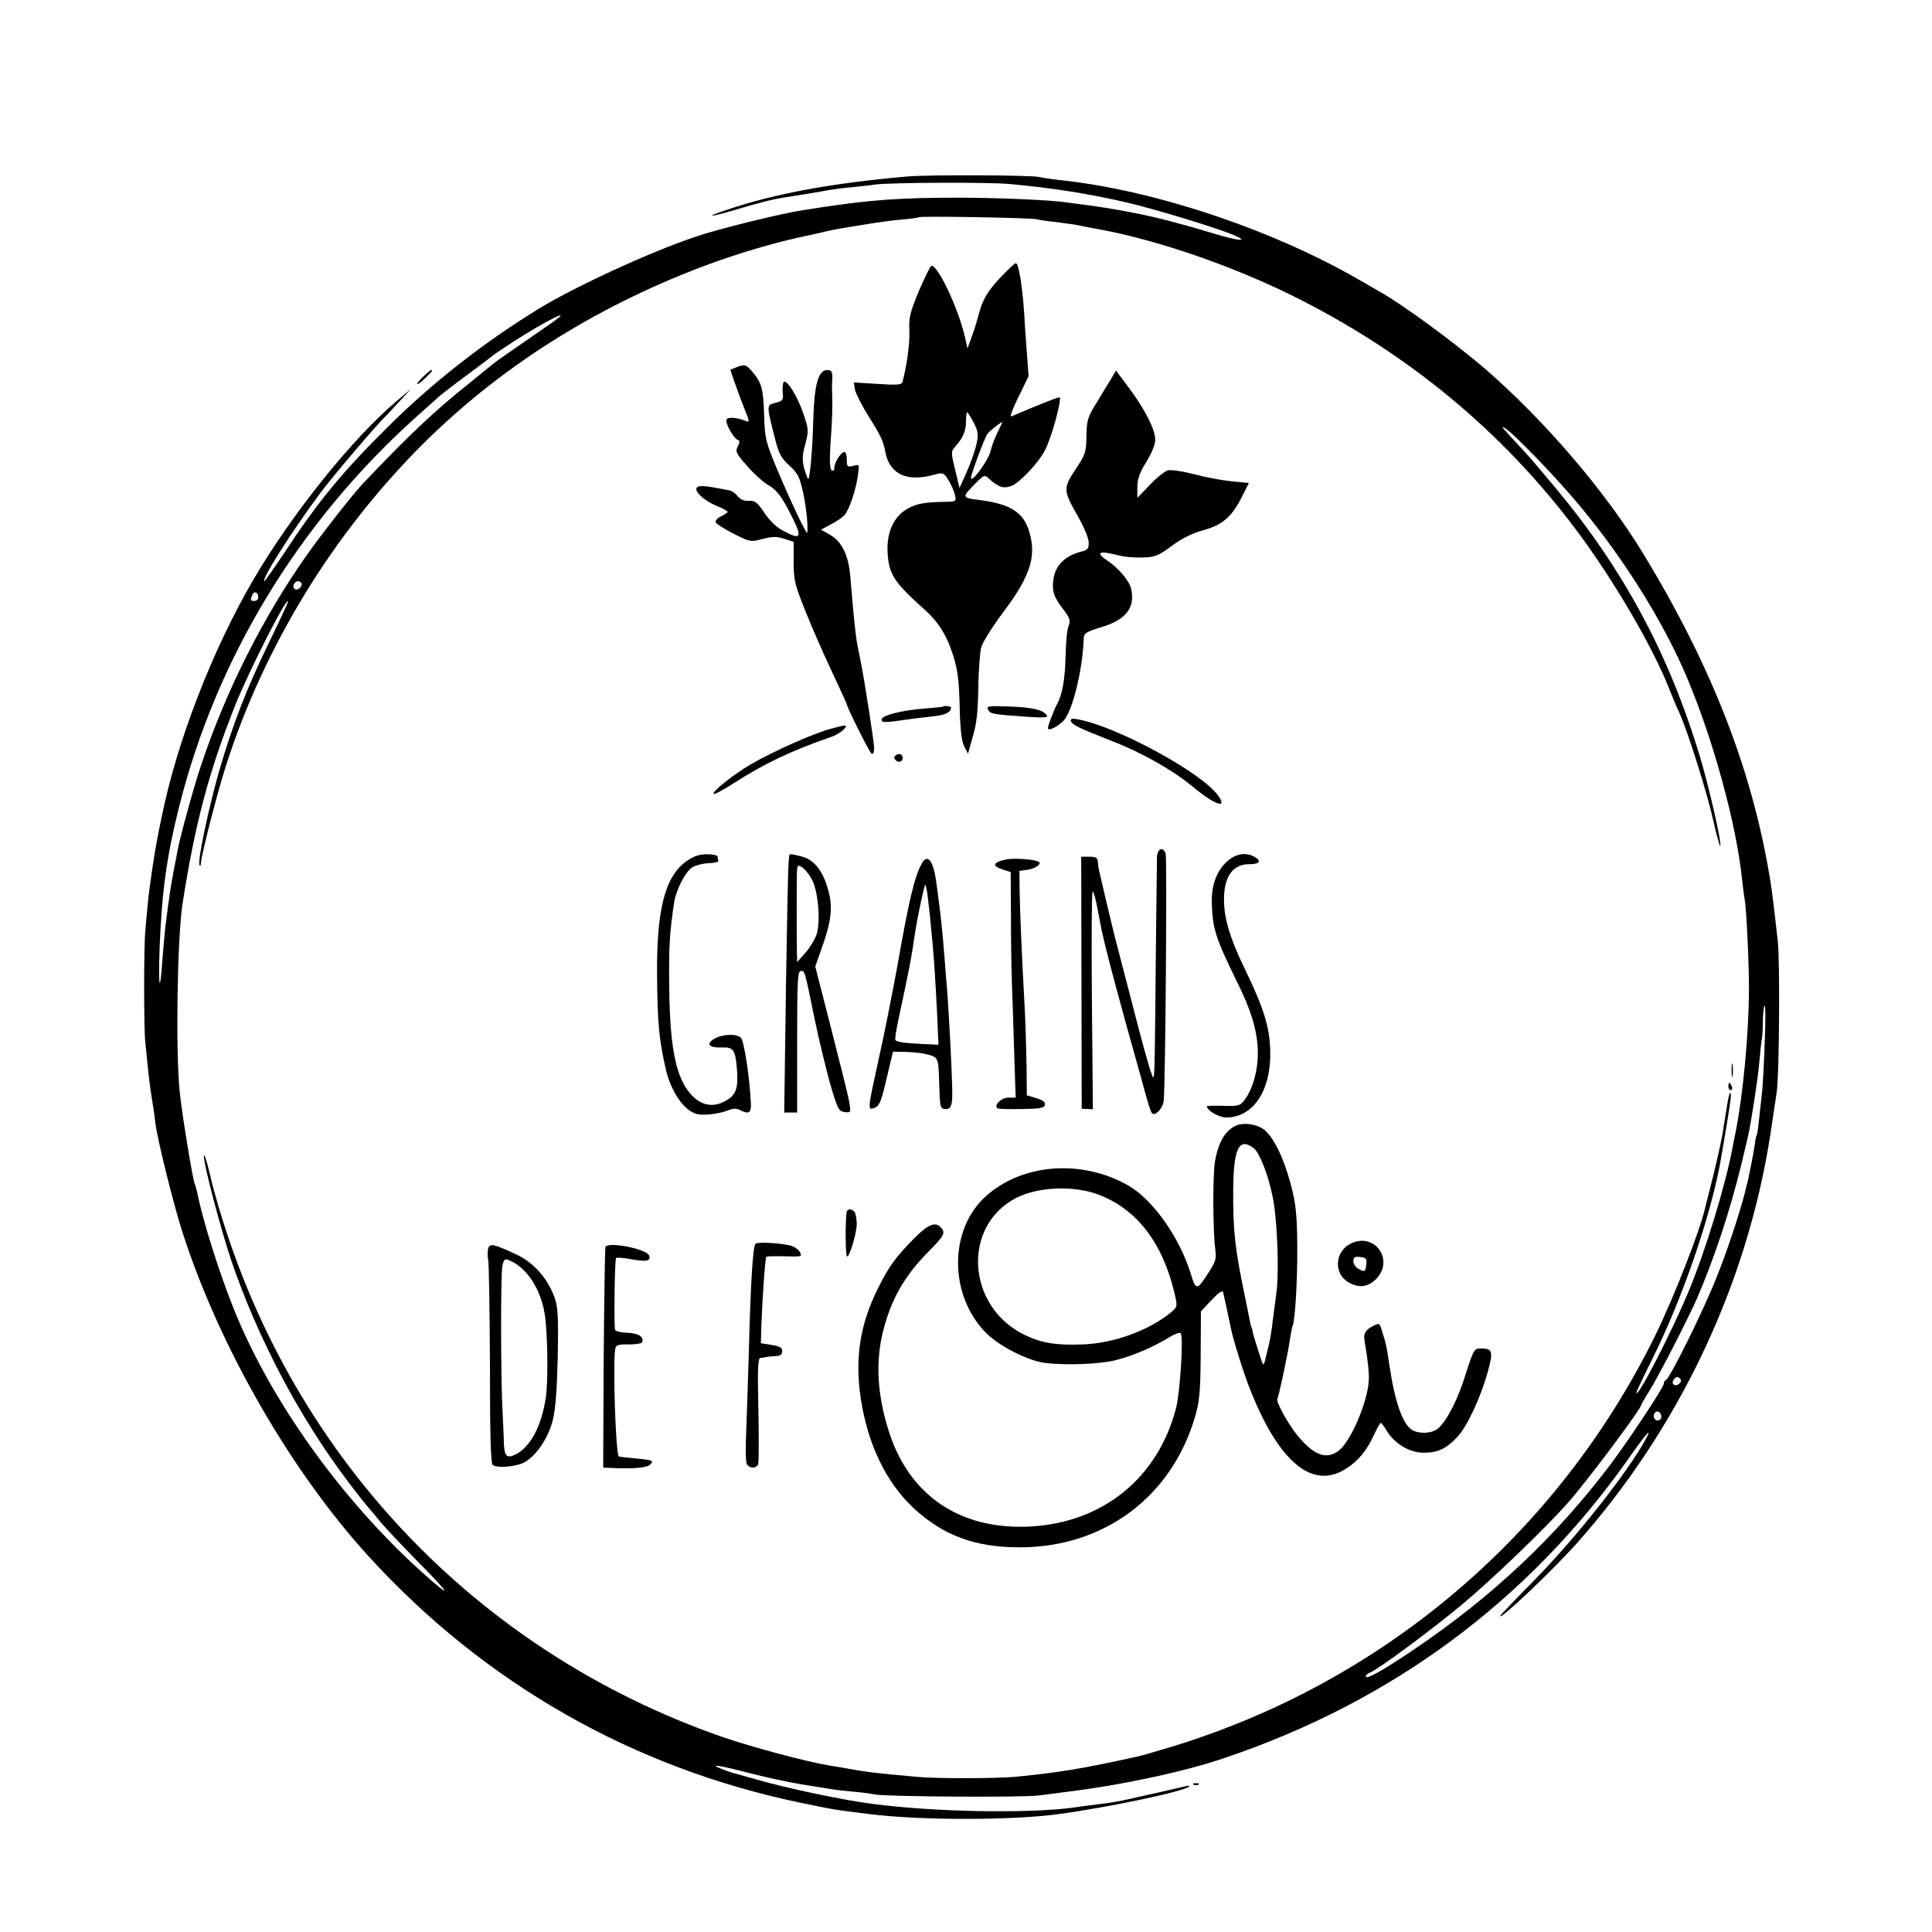 <?xml version="1.0" standalone="no"?>
<!DOCTYPE svg PUBLIC "-//W3C//DTD SVG 20010904//EN"
 "http://www.w3.org/TR/2001/REC-SVG-20010904/DTD/svg10.dtd">
<svg version="1.0" xmlns="http://www.w3.org/2000/svg"
 width="778pt" height="778pt" viewBox="0 0 778 778"
 preserveAspectRatio="xMidYMid meet">
<g transform="translate(0,778) scale(0.1,-0.1)"
fill="#000000" stroke="none">
<path d="M3650 7069 c-297 -26 -532 -69 -720 -133 -98 -32 -77 -33 31 -1 88
27 157 44 199 50 35 5 150 24 180 30 13 2 54 8 90 11 36 4 79 8 95 11 62 8
454 10 540 2 175 -16 320 -39 475 -75 107 -25 355 -100 424 -129 70 -29 29
-27 -71 3 -114 35 -235 67 -313 82 -30 6 -66 13 -80 15 -14 3 -59 10 -100 16
-41 5 -88 12 -105 14 -71 10 -263 18 -425 19 -242 0 -360 -8 -570 -40 -19 -3
-48 -8 -65 -10 -85 -13 -340 -75 -430 -106 -181 -60 -483 -199 -630 -288 -223
-136 -434 -301 -612 -478 -185 -183 -284 -304 -418 -508 -42 -63 -78 -114 -80
-114 -17 0 109 199 225 355 53 71 239 289 269 315 3 3 26 28 51 55 l45 49 -60
-51 c-177 -150 -420 -453 -574 -716 -166 -285 -308 -651 -370 -957 -6 -30 -14
-66 -16 -80 -13 -63 -35 -211 -40 -271 -4 -36 -8 -86 -10 -110 -6 -59 -6 -394
0 -444 2 -22 7 -67 10 -100 3 -33 10 -89 16 -125 6 -36 13 -83 15 -105 9 -69
73 -325 108 -435 149 -463 437 -964 752 -1309 467 -511 1064 -851 1740 -991
140 -29 130 -27 274 -45 202 -26 578 -26 765 0 205 28 507 92 524 111 3 4 -5
4 -19 0 -14 -3 -56 -13 -95 -22 -100 -22 -98 -22 -125 -28 -38 -9 -80 -16
-130 -22 -25 -3 -72 -9 -105 -14 -183 -23 -545 -17 -795 15 -122 15 -362 66
-480 101 -47 13 -92 26 -100 28 -8 3 -26 9 -40 15 -47 19 2 11 114 -18 61 -16
156 -37 211 -46 55 -9 111 -18 125 -20 14 -3 53 -7 87 -10 34 -3 72 -8 85 -11
39 -9 599 -13 663 -4 33 4 85 11 115 15 225 28 471 81 635 137 673 228 1218
632 1620 1200 72 103 100 135 74 86 -70 -131 -277 -394 -446 -567 -79 -80
-143 -147 -143 -149 0 -17 204 176 305 288 413 462 690 1044 784 1651 11 74
23 152 26 174 10 69 13 526 4 605 -16 143 -20 175 -29 237 -71 443 -233 863
-512 1322 -153 252 -397 537 -638 746 -121 104 -333 260 -425 311 -11 6 -49
28 -85 49 -352 203 -831 362 -1205 400 -33 4 -68 9 -79 12 -28 8 -451 10 -536
2z m525 -172 c11 -3 45 -8 76 -11 31 -4 67 -9 80 -11 13 -3 60 -12 104 -20
233 -44 527 -146 770 -266 464 -230 849 -549 1149 -952 145 -195 302 -463 367
-629 11 -28 29 -72 41 -97 34 -74 114 -328 138 -439 13 -56 25 -100 27 -98 8
7 -45 238 -82 361 -124 411 -309 755 -581 1080 -95 114 -107 128 -183 209 -35
38 -39 44 -16 29 34 -24 169 -162 261 -268 193 -222 370 -500 470 -740 104
-248 196 -583 219 -805 4 -36 9 -74 11 -85 7 -35 17 -256 17 -360 -1 -178 -23
-417 -53 -570 -6 -27 -12 -59 -14 -71 -30 -155 -109 -414 -178 -579 -70 -167
-208 -434 -208 -402 0 4 29 65 64 135 117 235 227 551 271 777 17 93 45 263
45 279 0 30 -7 15 -14 -29 -4 -22 -11 -69 -17 -105 -5 -36 -24 -119 -40 -185
-17 -66 -32 -127 -34 -135 -20 -87 -125 -356 -198 -505 -394 -803 -1097 -1400
-1952 -1660 -63 -19 -125 -37 -137 -39 -223 -49 -308 -63 -488 -81 -75 -7
-320 -8 -400 0 -159 14 -206 20 -265 31 -11 2 -48 9 -83 14 -93 15 -312 74
-432 115 -1001 348 -1753 1149 -2041 2175 -7 25 -14 50 -15 55 -1 6 -9 37 -17
70 -9 33 -16 51 -16 41 -2 -32 67 -292 110 -421 106 -312 274 -631 468 -888
38 -51 78 -101 88 -112 10 -11 31 -36 46 -55 16 -19 83 -91 150 -159 136 -137
142 -155 15 -41 -322 290 -607 688 -755 1055 -60 148 -128 365 -149 474 -3 14
-7 28 -9 31 -8 13 -54 294 -62 380 -16 168 -9 615 12 750 50 323 107 536 213
802 59 146 212 446 212 415 0 -3 -35 -79 -79 -169 -90 -186 -144 -325 -200
-518 -42 -148 -85 -353 -78 -373 3 -7 6 -3 6 8 2 33 67 287 101 392 155 482
429 930 790 1292 310 309 689 550 1125 716 145 55 313 104 440 129 11 3 42 9
69 16 27 6 61 12 75 14 14 2 56 9 93 15 36 6 95 14 130 17 35 3 65 7 67 9 5 6
452 -2 476 -8z m-1956 -419 c-26 -18 -86 -60 -134 -93 -48 -33 -92 -64 -99
-70 -6 -5 -45 -37 -86 -70 -146 -116 -249 -212 -441 -415 -38 -40 -164 -201
-222 -283 -176 -249 -326 -546 -426 -845 -28 -81 -84 -285 -95 -342 -30 -154
-32 -169 -51 -320 -2 -19 -7 -75 -11 -125 -10 -148 -17 -112 -11 55 9 222 29
365 78 560 150 600 484 1148 954 1570 39 34 81 73 95 85 14 12 66 52 115 88
50 37 95 71 102 77 6 5 42 29 80 54 137 88 254 145 152 74z m-1005 -1047 c3
-5 -1 -14 -8 -20 -16 -13 -32 2 -21 19 8 12 22 13 29 1z m-174 -57 c0 -8 -7
-14 -15 -14 -17 0 -18 2 -9 24 7 18 24 12 24 -10z m6066 -1801 c-3 -87 -8
-171 -10 -188 -2 -16 -7 -61 -11 -100 -4 -38 -8 -73 -11 -76 -2 -3 -6 -21 -8
-40 -4 -31 -24 -130 -30 -154 -2 -5 -6 -23 -10 -40 -22 -85 -74 -242 -114
-340 -56 -141 -188 -406 -204 -413 -5 -2 -8 -8 -8 -14 0 -14 -138 -223 -213
-323 -221 -293 -479 -536 -797 -750 -126 -85 -190 -120 -190 -106 0 5 7 12 16
15 32 12 251 174 373 276 120 100 327 299 422 405 76 85 299 383 299 399 0 2
19 35 42 72 38 64 146 274 181 354 69 159 132 348 179 540 35 145 32 134 47
225 19 123 21 139 27 202 3 34 7 70 9 80 2 10 4 44 4 76 1 31 4 57 7 57 4 0 4
-71 0 -157z m-343 -1364 c-17 -17 -37 -1 -22 17 8 10 15 12 23 4 7 -7 7 -13
-1 -21z m-73 -135 c0 -8 -7 -14 -15 -14 -15 0 -21 21 -9 33 10 9 24 -2 24 -19z"/>
<path d="M4033 6667 c-57 -60 -76 -92 -93 -157 -6 -25 -19 -65 -28 -89 l-16
-44 -11 49 c-27 114 -107 284 -134 284 -4 0 -26 -45 -50 -100 -36 -87 -42
-109 -39 -163 2 -51 -11 -143 -28 -206 -4 -11 -24 -12 -100 -7 l-96 6 5 -30
c4 -16 28 -64 55 -107 48 -76 59 -99 67 -142 17 -91 87 -124 199 -92 33 9 37
7 55 -22 11 -18 23 -44 26 -59 7 -28 7 -28 -46 -29 -70 -1 -106 -7 -138 -24
-59 -30 -90 -93 -87 -175 5 -94 23 -122 157 -242 42 -38 76 -89 97 -148 28
-76 34 -117 37 -252 2 -78 8 -125 18 -144 l15 -29 16 57 c20 67 24 102 26 233
2 55 6 117 11 137 5 21 46 86 93 148 108 145 132 225 98 327 -23 71 -78 104
-194 119 -74 9 -75 11 -28 59 43 44 44 45 64 26 38 -34 59 -40 91 -27 33 14
107 93 132 141 27 49 72 215 59 215 -9 0 -81 -29 -194 -77 -7 -3 6 32 29 78
l41 84 -7 95 c-4 52 -9 120 -10 150 -8 118 -23 210 -34 210 -5 0 -31 -24 -58
-53z m-112 -589 c19 -38 20 -47 10 -92 -7 -28 -25 -78 -40 -111 l-27 -60 -18
74 c-17 71 -17 73 2 94 30 34 42 62 42 101 0 20 2 36 5 36 2 0 14 -19 26 -42z
m98 -35 c-11 -21 -25 -57 -30 -80 -10 -39 -78 -131 -79 -107 0 13 52 154 65
175 8 12 54 49 61 49 1 0 -7 -17 -17 -37z"/>
<path d="M2963 6300 l-22 -9 18 -53 c10 -29 28 -77 40 -107 20 -49 20 -53 4
-46 -37 14 -71 17 -77 6 -8 -12 28 -77 46 -83 8 -3 7 -10 -1 -26 -11 -20 -7
-28 39 -80 27 -31 67 -67 88 -78 27 -16 47 -41 73 -90 64 -121 61 -133 -18
-91 -26 13 -55 42 -75 72 -28 42 -38 50 -62 48 -19 -1 -34 5 -46 19 -9 12 -25
23 -36 24 -10 2 -40 7 -66 12 -25 5 -52 6 -59 1 -20 -12 23 -54 77 -76 24 -10
44 -21 44 -24 0 -3 -12 -11 -26 -18 -14 -6 -24 -17 -22 -24 2 -6 34 -27 72
-46 66 -34 69 -34 118 -21 40 10 58 10 87 0 l37 -12 0 -81 c0 -75 5 -93 49
-202 26 -66 75 -176 107 -244 32 -68 58 -125 58 -127 0 -11 91 -194 100 -199
6 -4 10 5 10 22 0 24 -38 271 -55 353 -2 14 -7 36 -10 50 -9 44 -16 108 -31
290 -7 84 -34 139 -81 166 l-37 21 39 21 c22 11 47 28 56 38 19 22 46 101 54
162 6 42 6 43 -19 36 -24 -6 -26 -3 -26 25 0 17 -4 31 -9 31 -14 0 -41 -41
-41 -63 0 -11 -5 -15 -11 -11 -7 4 -9 37 -5 103 8 107 9 161 7 206 -1 17 -1
39 0 50 3 36 -1 45 -20 45 -36 0 -52 -60 -56 -199 -3 -120 -13 -232 -20 -240
-2 -1 -9 17 -16 40 -9 36 -9 55 4 101 14 54 13 60 -7 120 -24 72 -70 145 -81
129 -3 -7 -5 -26 -3 -43 3 -28 0 -33 -29 -40 -37 -10 -37 -7 -2 -145 15 -60
25 -78 58 -108 34 -31 41 -46 55 -108 13 -62 20 -129 17 -162 -1 -13 -63 116
-122 256 -46 111 -49 122 -52 220 -3 105 -10 129 -50 175 -22 26 -30 28 -64
14z"/>
<path d="M4479 6262 c-9 -15 -36 -58 -59 -97 -40 -64 -44 -76 -45 -141 -1 -65
-4 -75 -44 -134 -50 -76 -50 -85 9 -188 23 -40 43 -87 44 -104 1 -28 -3 -33
-33 -40 -73 -20 -111 -66 -111 -137 0 -30 9 -51 36 -87 32 -42 36 -51 27 -75
-6 -14 -11 -68 -12 -120 -2 -94 -13 -156 -34 -194 -12 -21 -37 -86 -37 -97 0
-14 39 5 63 30 36 38 77 205 81 331 1 21 10 27 73 46 98 30 135 78 118 154 -7
32 -53 86 -98 115 -50 34 -28 40 58 17 17 -4 55 -7 86 -6 50 1 64 7 118 47 40
30 83 51 127 63 77 21 115 54 156 136 l27 54 -72 7 c-39 4 -107 17 -151 29
-43 11 -89 18 -103 15 -13 -4 -46 -30 -73 -59 l-50 -52 0 43 c0 33 9 59 37
103 22 37 36 71 35 90 -1 41 -40 118 -105 206 l-53 71 -15 -26z"/>
<path d="M3798 4935 c-2 -2 -34 -5 -73 -8 -99 -8 -175 -28 -175 -45 0 -13 11
-13 120 3 14 2 52 6 85 10 53 6 74 16 75 36 0 5 -27 8 -32 4z"/>
<path d="M3979 4922 c10 -17 14 -18 150 -28 73 -5 92 -4 87 5 -14 22 -59 33
-154 36 -82 3 -91 2 -83 -13z"/>
<path d="M4312 4877 c6 -16 30 -28 163 -80 124 -48 247 -118 327 -184 90 -75
145 -94 102 -35 -69 93 -404 275 -562 305 -24 5 -32 3 -30 -6z"/>
<path d="M3344 4845 c-70 -19 -233 -92 -319 -142 -74 -43 -159 -112 -151 -120
3 -3 42 18 87 47 116 75 231 129 382 181 21 7 45 21 54 31 19 21 15 21 -53 3z"/>
<path d="M3610 4740 c-12 -7 -12 -12 -2 -22 14 -14 35 1 24 19 -5 8 -13 9 -22
3z"/>
<path d="M4659 4328 c0 -18 -2 -170 -4 -338 -6 -615 -4 -570 -21 -525 -8 22
-40 137 -70 255 -31 118 -64 247 -74 285 -10 39 -28 115 -41 170 -13 55 -24
103 -25 108 -1 4 -2 16 -3 27 -1 16 -8 20 -34 20 l-33 0 1 -507 1 -508 23 -1
22 -1 -4 438 c-2 242 -1 439 3 439 4 0 13 -33 20 -72 8 -40 15 -77 16 -83 15
-69 44 -181 99 -380 37 -132 74 -265 82 -295 8 -30 18 -58 22 -63 13 -13 43
19 47 49 7 53 14 977 8 996 -10 31 -34 21 -35 -14z"/>
<path d="M2763 4311 c-86 -62 -120 -197 -117 -466 2 -189 8 -251 35 -370 21
-92 74 -168 125 -181 27 -7 88 0 127 15 19 8 34 8 47 1 34 -18 45 -12 44 23
-5 109 -28 258 -41 269 -21 17 -79 13 -110 -7 -31 -21 -16 -35 35 -33 44 2 53
-10 59 -80 7 -80 -1 -109 -40 -132 -45 -28 -89 -25 -127 6 -73 62 -102 182
-105 444 -2 164 1 224 20 347 7 49 45 122 72 140 13 8 42 16 66 17 23 1 41 5
40 9 -2 4 -3 12 -3 17 0 6 -20 10 -43 10 -33 0 -54 -8 -84 -29z"/>
<path d="M3179 4338 c-5 -18 -7 -106 -14 -535 l-7 -503 26 0 26 0 0 285 c0
245 2 285 15 285 16 0 14 8 55 -191 16 -80 45 -197 62 -260 31 -106 35 -114
59 -117 26 -3 26 -3 18 45 -5 26 -38 159 -73 295 l-63 246 19 54 c47 129 54
184 31 261 -20 70 -55 114 -101 127 -37 10 -51 12 -53 8z m90 -99 c25 -44 36
-165 20 -220 -6 -20 -27 -54 -45 -75 l-34 -38 -1 45 c-1 65 -1 257 0 307 1 39
2 41 20 30 11 -6 29 -28 40 -49z"/>
<path d="M4937 4307 c-39 -37 -60 -96 -57 -167 3 -99 15 -138 102 -315 56
-113 79 -189 83 -270 3 -76 -18 -158 -53 -204 -18 -24 -25 -26 -86 -24 -36 1
-66 0 -66 -2 0 -17 49 -45 78 -45 110 0 183 112 177 273 -3 94 -26 167 -103
327 -58 119 -83 202 -83 275 -1 94 35 145 101 145 43 0 52 13 21 30 -37 20
-78 12 -114 -23z"/>
<path d="M4052 4319 c-53 -11 -59 -25 -18 -39 l36 -12 1 -176 c0 -97 2 -220 4
-272 2 -52 6 -177 9 -277 l6 -183 -30 0 c-28 0 -60 -33 -43 -43 5 -3 48 -4 98
-3 73 1 90 4 93 17 2 11 -9 19 -35 27 l-38 11 -1 113 c-1 62 -4 165 -7 228
-13 232 -20 407 -21 484 l-1 79 30 4 c31 4 59 22 50 31 -10 11 -100 18 -133
11z"/>
<path d="M3711 4301 c-29 -53 -51 -147 -101 -431 -18 -96 -49 -255 -71 -352
-46 -210 -46 -210 -17 -199 19 7 27 26 48 117 l26 109 49 -1 c28 -1 61 -4 75
-7 60 -13 59 -12 62 -120 3 -97 4 -102 25 -103 25 -1 30 16 27 101 -2 82 -14
298 -19 365 -3 30 -7 87 -10 125 -11 141 -16 184 -35 325 -12 86 -36 115 -59
71z m23 -116 c2 -17 7 -59 11 -95 3 -36 8 -83 10 -105 5 -48 14 -184 20 -316
l4 -96 -67 3 c-74 4 -99 8 -106 15 -3 3 2 36 10 74 46 215 55 261 69 360 9 60
38 196 41 192 2 -1 5 -16 8 -32z"/>
<path d="M6973 3470 c0 -25 2 -35 4 -22 2 12 2 32 0 45 -2 12 -4 2 -4 -23z"/>
<path d="M6960 3405 c0 -8 4 -15 10 -15 5 0 7 7 4 15 -4 8 -8 15 -10 15 -2 0
-4 -7 -4 -15z"/>
<path d="M4982 3249 c-45 -17 -75 -65 -89 -144 -10 -53 -9 -286 1 -357 5 -35
1 -49 -25 -89 -48 -76 -53 -77 -73 -11 -45 147 -150 297 -249 356 -187 109
-429 92 -577 -41 -150 -135 -149 -399 1 -551 52 -52 165 -110 234 -120 82 -11
226 -6 293 12 66 17 152 54 214 93 20 12 40 19 43 14 11 -19 -3 -238 -19 -301
-73 -281 -293 -460 -584 -477 -288 -16 -497 127 -577 397 -43 141 -49 269 -19
389 33 131 86 223 186 324 60 60 67 74 46 95 -23 23 -50 12 -107 -45 -75 -76
-102 -114 -144 -198 -74 -147 -95 -283 -71 -445 28 -186 102 -339 213 -443
120 -111 248 -158 427 -158 338 0 609 201 705 521 19 64 23 100 24 252 l1 177
42 45 c26 28 44 41 47 34 3 -11 16 -72 31 -143 8 -45 52 -184 76 -245 116
-296 252 -411 387 -325 49 30 85 74 113 135 13 28 25 50 28 50 3 0 14 -14 24
-31 31 -52 92 -89 148 -89 57 0 91 15 135 62 40 41 95 159 124 263 23 85 20
95 -31 95 -23 0 -28 -9 -59 -107 -34 -110 -85 -204 -120 -222 -25 -14 -67 -14
-92 -1 -40 22 -72 112 -95 269 -10 67 -11 74 -25 119 -14 47 -12 46 -42 31
-30 -16 -37 -30 -32 -59 12 -67 19 -128 17 -160 -5 -86 -72 -243 -120 -281
-46 -36 -94 -23 -154 45 -42 45 -102 151 -94 164 6 10 42 178 51 242 4 24 8
47 10 50 10 17 20 183 19 320 -1 132 -5 169 -27 254 -29 107 -70 190 -108 218
-29 21 -76 28 -107 17z m67 -93 c23 -18 58 -106 76 -196 19 -92 27 -306 14
-394 -4 -28 -10 -76 -14 -106 -3 -30 -10 -71 -14 -90 -5 -19 -12 -48 -16 -65
-7 -29 -8 -28 -26 30 -11 33 -22 69 -24 80 -2 11 -4 20 -5 20 -1 0 -3 7 -5 15
-1 8 -12 60 -23 115 -39 186 -47 261 -46 420 1 171 23 217 83 171z m-627 -186
c155 -58 260 -194 308 -399 12 -53 12 -53 -16 -77 -90 -73 -231 -124 -356
-128 -105 -4 -166 6 -233 39 -233 114 -252 438 -33 551 87 45 231 51 330 14z"/>
<path d="M3409 2898 c-6 -51 -4 -178 2 -178 11 0 39 96 39 131 0 15 -3 34 -6
43 -7 19 -33 21 -35 4z"/>
<path d="M5439 2772 c-64 -32 -69 -120 -10 -155 43 -25 78 -21 112 12 76 77
-6 191 -102 143z m63 -81 c-3 -33 -6 -35 -31 -21 -12 6 -21 20 -21 31 0 16 5
20 28 17 22 -2 27 -7 24 -27z"/>
<path d="M3043 2772 c-11 -8 -20 -143 -28 -452 -3 -107 -8 -244 -10 -305 -3
-60 -2 -117 1 -127 6 -21 40 -24 47 -4 3 8 3 107 1 220 -4 165 -2 206 8 208 7
0 18 2 23 3 6 2 22 3 38 4 19 1 27 6 27 20 0 14 -10 20 -43 25 l-43 7 2 72 c4
109 15 271 20 276 2 2 36 3 75 2 68 -2 70 -2 60 17 -6 11 -24 23 -41 27 -46
10 -126 14 -137 7z"/>
<path d="M1966 2753 c-3 -10 -3 -31 0 -48 3 -16 6 -207 7 -423 0 -273 3 -395
11 -401 18 -15 99 -7 131 12 48 30 93 97 111 168 11 45 17 122 20 257 3 171 1
199 -15 243 -30 77 -85 137 -155 169 -89 41 -103 44 -110 23z m97 -54 c69 -35
122 -127 133 -229 10 -86 11 -259 2 -317 -17 -115 -61 -198 -120 -229 -37 -19
-47 -9 -49 46 0 19 -3 73 -5 120 -8 141 -8 563 -1 593 8 31 10 31 40 16z"/>
<path d="M2438 2758 c-2 -7 -5 -210 -7 -450 l-2 -438 28 -1 c81 -5 145 0 158
11 21 18 17 20 -56 27 -35 3 -65 7 -67 8 -13 11 -25 388 -14 436 3 13 15 16
54 15 28 0 52 4 54 9 8 22 -15 36 -59 38 -26 1 -48 6 -50 12 -5 17 -2 283 4
289 3 3 31 1 62 -5 60 -11 79 -7 71 15 -10 27 -168 58 -176 34z"/>
<path d="M1706 6265 c-14 -13 -26 -27 -26 -31 0 -4 14 5 30 21 17 16 30 30 30
32 0 7 -9 2 -34 -22z"/>
<path d="M4808 593 c7 -3 16 -2 19 1 4 3 -2 6 -13 5 -11 0 -14 -3 -6 -6z"/>
</g>
</svg>
